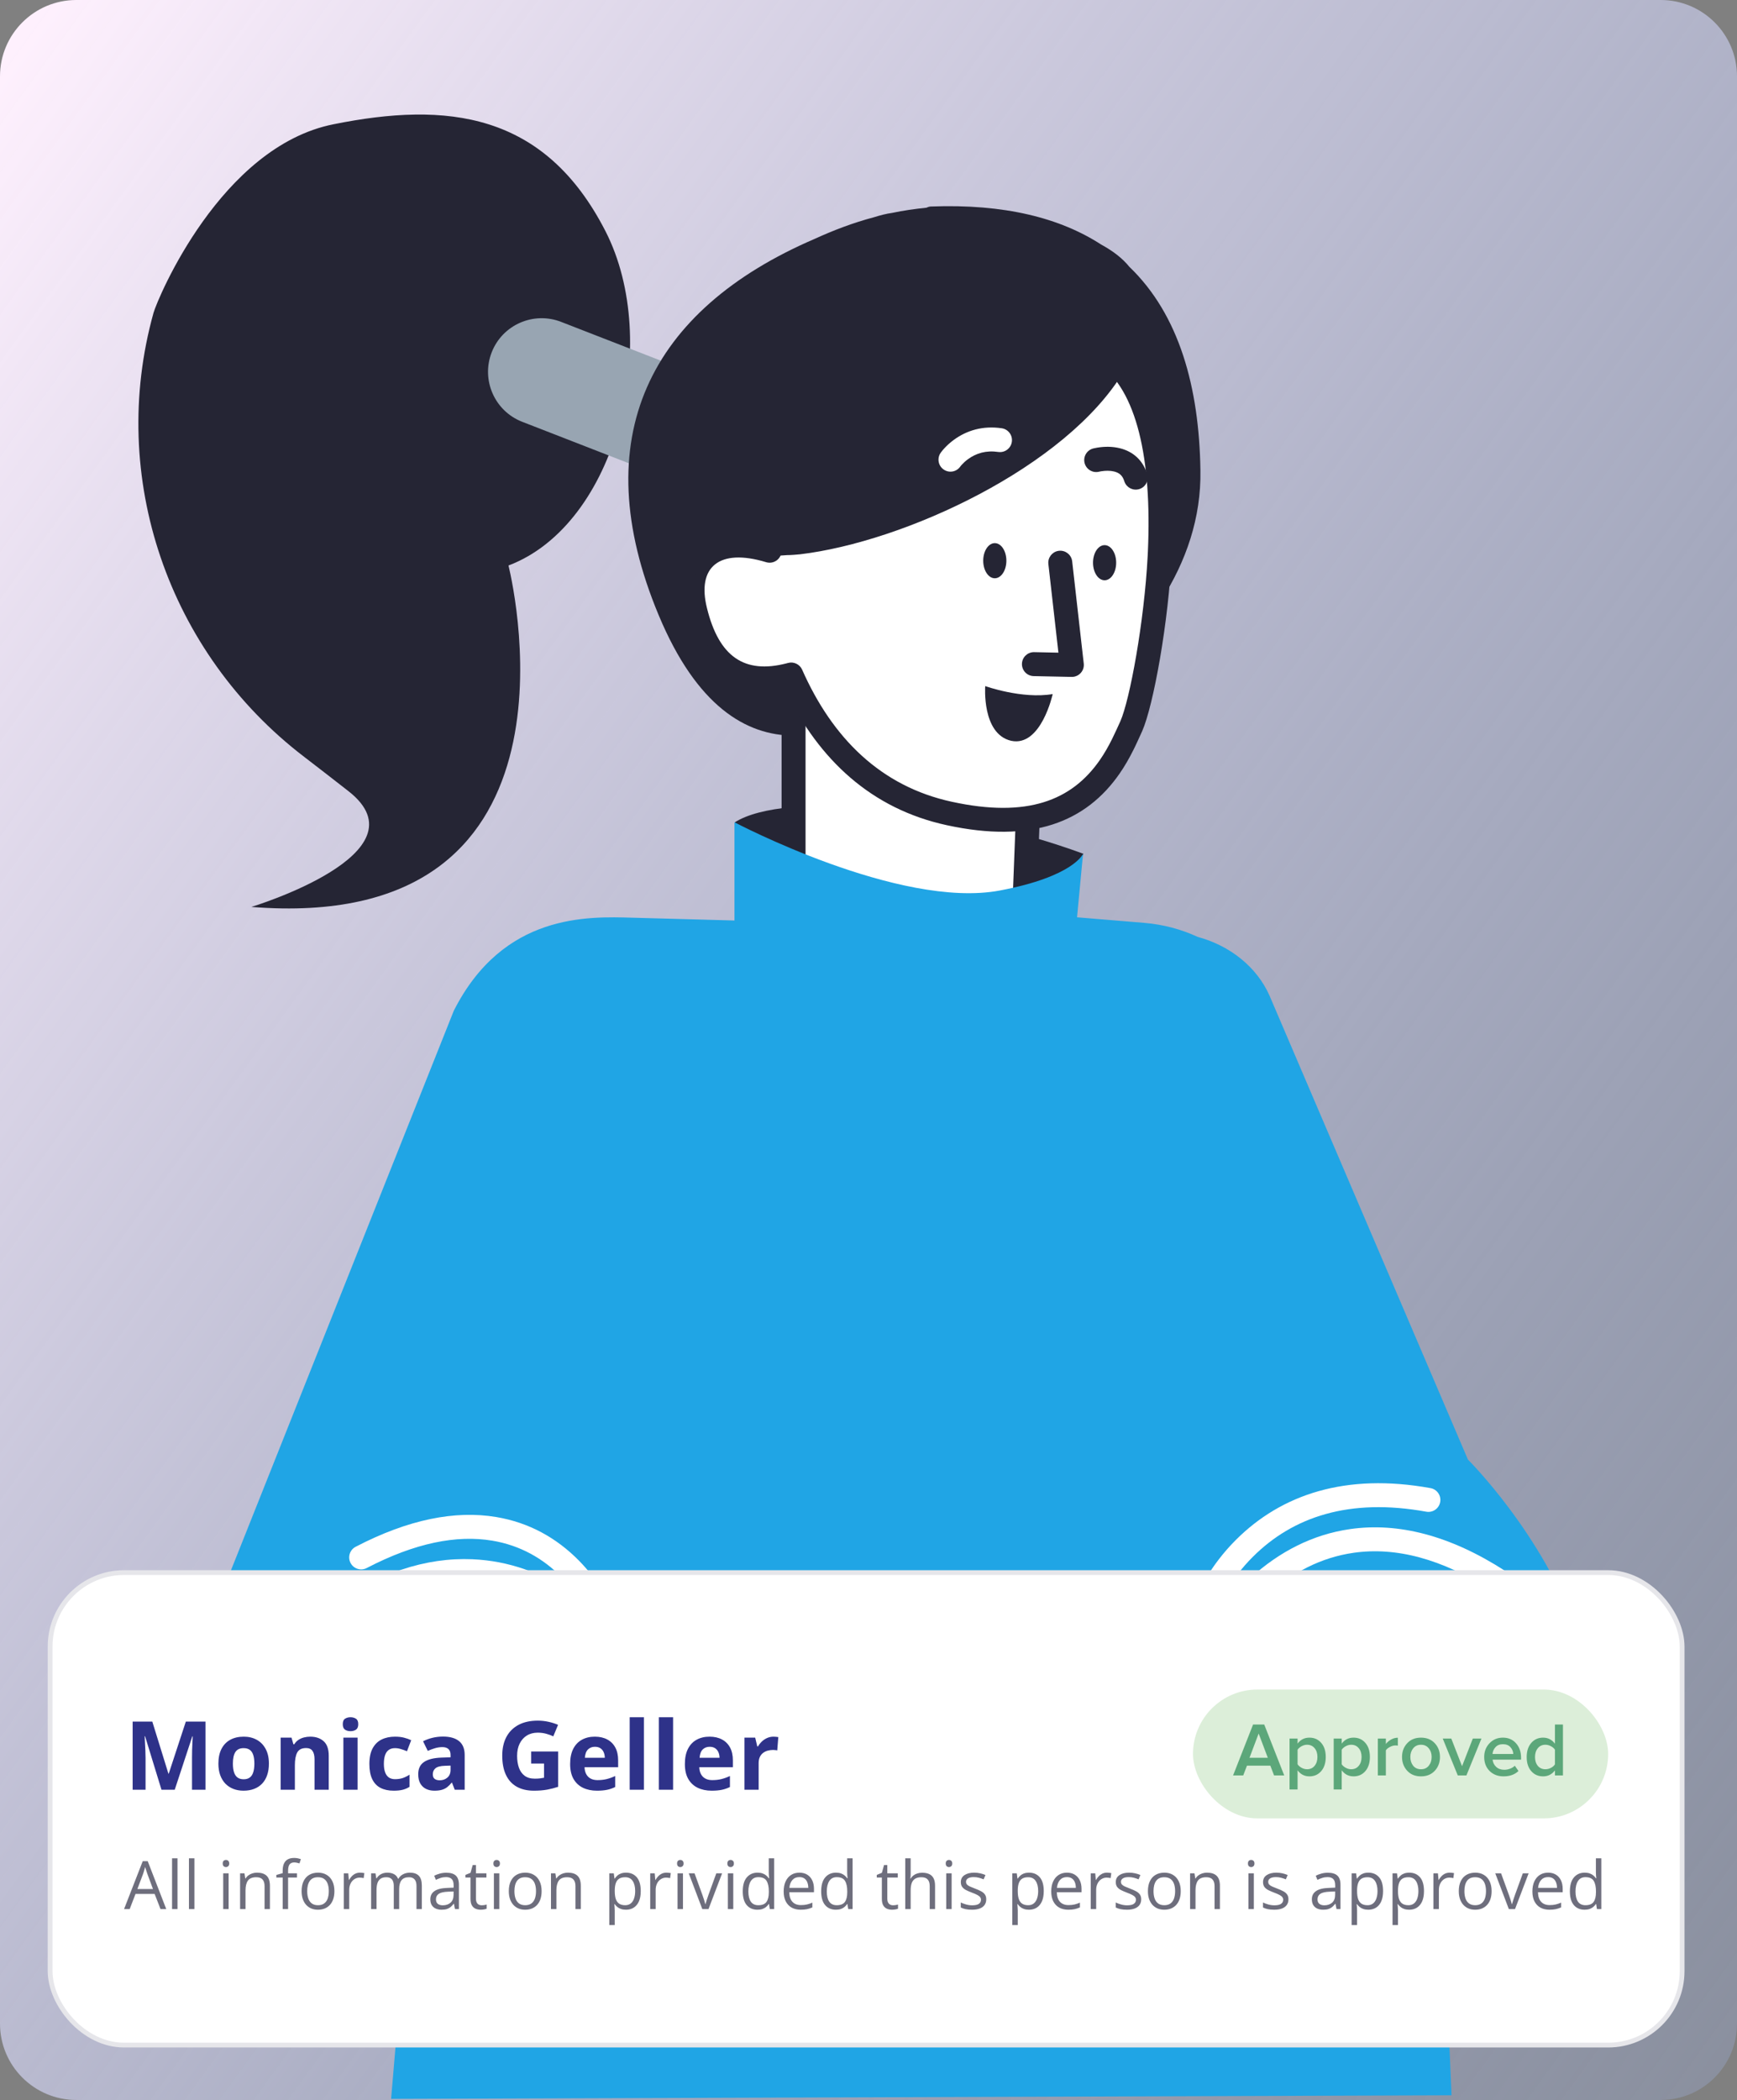 <svg width="364" height="440" viewBox="0 0 364 440" fill="none" xmlns="http://www.w3.org/2000/svg">
<rect x="0" y="0" width="364" height="440" fill="#808080" stroke="none"/>
<path d="M0 16C0 7.163 7.163 0 16 0H348C356.837 0 364 7.163 364 16V424C364 432.837 356.837 440 348 440H16C7.163 440 0 432.837 0 424V16Z" fill="url(#paint0_linear_4463_28780)"/>
<path fill-rule="evenodd" clip-rule="evenodd" d="M215.913 200.146L160.023 191.277L153.999 172.285C164.457 165.675 199.598 168.771 227.041 178.894L215.913 200.146Z" fill="#252534"/>
<path fill-rule="evenodd" clip-rule="evenodd" d="M166.298 190.524V134.383L215.662 164.085L214.491 194.289L166.298 190.524Z" fill="white"/>
<path fill-rule="evenodd" clip-rule="evenodd" d="M163.788 134.383V190.524C163.788 191.835 164.796 192.925 166.102 193.027L214.295 196.792C215.716 196.903 216.944 195.811 216.999 194.387L218.17 164.183C218.206 163.268 217.74 162.406 216.956 161.934L167.592 132.232C165.919 131.226 163.788 132.431 163.788 134.383ZM168.808 138.822L213.096 165.471L212.084 191.584L168.808 188.203V138.822Z" fill="#252534"/>
<path fill-rule="evenodd" clip-rule="evenodd" d="M231.643 74.142C211.562 60.253 193.49 55.149 165.126 91.461L161.278 115.39C149.397 111.793 143.122 117.649 145.715 128.024C148.476 139.236 155.003 144.256 165.796 141.327C165.796 141.327 165.21 139.905 165.796 141.327C170.983 153.041 180.772 166.512 198.928 170.444C227.376 176.635 233.902 158.981 237.081 152.121C240.177 145.093 251.723 88.031 231.643 74.142Z" fill="white"/>
<path fill-rule="evenodd" clip-rule="evenodd" d="M201.132 61.492C189.176 63.218 177.014 72.165 163.148 89.916L163.042 90.063C162.84 90.363 162.706 90.704 162.648 91.063L159.234 112.291L158.88 112.224C147.294 110.097 140.388 117.065 143.28 128.633L143.375 129.011C146.401 140.799 153.659 146.292 164.368 144.234L164.59 144.693C171.625 159.192 182.615 169.479 198.397 172.897C216.171 176.766 227.568 172.282 234.637 162.057C235.704 160.513 236.632 158.899 237.528 157.101L237.861 156.422C238.026 156.078 238.193 155.724 238.37 155.341L239.358 153.176C241.686 147.892 244.901 130.39 245.56 115.817C246.519 94.625 242.926 78.894 233.07 72.078C220.715 63.532 211.357 60.015 201.132 61.492ZM230.215 76.206C238.162 81.703 241.431 96.015 240.545 115.591L240.501 116.508C239.777 130.327 236.758 146.627 234.784 151.109L233.986 152.86C233.638 153.62 233.343 154.243 233.034 154.863C232.238 156.462 231.426 157.873 230.508 159.202C224.596 167.753 215.253 171.428 199.462 167.991C184.614 164.775 174.466 154.707 168.091 140.311C167.591 139.183 166.346 138.585 165.153 138.901L164.83 138.987C155.951 141.283 150.647 137.551 148.153 127.424C145.994 118.791 150.697 114.809 160.55 117.793L160.696 117.832C162.104 118.17 163.522 117.24 163.756 115.789L167.501 92.5L168.306 91.485C180.932 75.682 191.731 67.922 201.849 66.46C210.534 65.206 218.805 68.314 230.215 76.206Z" fill="#252534"/>
<path fill-rule="evenodd" clip-rule="evenodd" d="M221.905 115.406C223.234 115.256 224.437 116.171 224.661 117.472L224.682 117.618L227.108 139.037C227.274 140.498 226.156 141.776 224.707 141.828L224.562 141.829L216.613 141.662C215.227 141.632 214.127 140.485 214.156 139.099C214.184 137.763 215.252 136.692 216.571 136.644L216.719 136.643L221.797 136.749L219.694 118.183C219.543 116.855 220.459 115.651 221.759 115.427L221.905 115.406Z" fill="#252534"/>
<path fill-rule="evenodd" clip-rule="evenodd" d="M231.475 121.582C232.815 121.582 233.902 119.934 233.902 117.9C233.902 115.867 232.815 114.219 231.475 114.219C230.135 114.219 229.049 115.867 229.049 117.9C229.049 119.934 230.135 121.582 231.475 121.582Z" fill="#252534"/>
<path fill-rule="evenodd" clip-rule="evenodd" d="M208.467 121.163C209.807 121.163 210.893 119.515 210.893 117.482C210.893 115.449 209.807 113.801 208.467 113.801C207.126 113.801 206.04 115.449 206.04 117.482C206.04 119.515 207.126 121.163 208.467 121.163Z" fill="#252534"/>
<path fill-rule="evenodd" clip-rule="evenodd" d="M229.997 93.784C231.496 93.544 233.083 93.53 234.645 93.911C237.382 94.578 239.486 96.369 240.4 99.341C240.808 100.666 240.065 102.07 238.74 102.478C237.462 102.871 236.11 102.194 235.65 100.957L235.602 100.817C235.239 99.636 234.559 99.057 233.456 98.788C232.639 98.589 231.687 98.597 230.792 98.741L230.591 98.775C230.503 98.792 230.438 98.806 230.396 98.815L230.363 98.823C229.023 99.18 227.649 98.382 227.292 97.043C226.936 95.703 227.734 94.328 229.073 93.972L229.275 93.922C229.465 93.879 229.708 93.83 229.997 93.784Z" fill="#252534"/>
<path fill-rule="evenodd" clip-rule="evenodd" d="M206.459 143.754C206.459 143.754 214.156 146.515 220.598 145.427C220.598 145.427 218.172 156.555 211.897 155.216C205.705 153.794 206.459 143.754 206.459 143.754Z" fill="#252534"/>
<path fill-rule="evenodd" clip-rule="evenodd" d="M126.89 48.456C114.089 23.439 93.59 21.264 69.912 26.033C46.234 30.718 33.014 62.596 32.178 65.524C22.556 99.995 35.273 136.809 63.721 158.563C66.9 160.989 69.996 163.416 73.008 165.759C89.741 178.811 52.676 190.022 52.676 190.022C123.543 195.712 108.065 124.761 106.559 118.486C129.316 109.868 138.771 71.716 126.89 48.456Z" fill="#252534"/>
<path fill-rule="evenodd" clip-rule="evenodd" d="M165.043 97.987C162.784 103.76 156.257 106.605 150.484 104.346L109.403 88.365C103.63 86.106 100.785 79.58 103.044 73.807C105.303 68.034 111.83 65.189 117.603 67.448L158.684 83.429C164.457 85.688 167.302 92.214 165.043 97.987Z" fill="#98A5B2"/>
<path fill-rule="evenodd" clip-rule="evenodd" d="M251.556 98.573C251.305 81.17 247.121 65.942 236.663 55.902C235.24 54.145 233.316 52.639 230.722 51.217C222.188 45.695 210.558 42.683 195.08 43.268C194.829 43.268 194.494 43.352 194.159 43.519C191.733 43.77 189.306 44.105 186.964 44.607C185.709 44.774 184.454 45.109 183.115 45.527C178.681 46.699 174.581 48.288 170.732 50.045C136.094 64.938 122.539 91.796 138.018 128.861C145.966 147.937 156.341 154.129 166.381 154.129V142.582C165.545 140.742 164.122 141.495 164.122 141.495C153.329 144.423 148.56 139.236 145.715 128.024C144.377 122.586 145.464 118.486 148.393 116.227C148.476 116.143 148.56 116.143 148.644 116.06C148.727 115.976 148.895 115.892 148.978 115.809C149.062 115.725 149.146 115.725 149.229 115.641C149.397 115.558 149.48 115.474 149.648 115.39C149.731 115.39 149.815 115.307 149.899 115.307C150.066 115.223 150.233 115.139 150.317 115.139C150.401 115.139 150.484 115.056 150.568 115.056C150.735 114.972 150.903 114.972 151.07 114.888C151.154 114.888 151.154 114.888 151.237 114.805C152.158 114.554 153.162 114.386 154.25 114.386H154.333C154.584 114.386 154.835 114.386 155.086 114.386C155.17 114.386 155.17 114.386 155.254 114.386C155.505 114.386 155.756 114.386 156.007 114.386C156.09 114.386 156.09 114.386 156.174 114.386C156.425 114.386 156.76 114.47 157.011 114.47H157.094C158.349 114.637 159.772 114.972 161.194 115.39C162.114 115.641 161.445 116.06 162.449 116.478L164.959 116.311C165.796 116.311 166.716 116.227 167.636 116.143C189.474 113.55 223.443 97.904 235.491 77.823C244.026 88.198 244.946 108.53 243.356 125.765C248.544 117.649 251.723 108.53 251.556 98.573Z" fill="#252534"/>
<path fill-rule="evenodd" clip-rule="evenodd" d="M199.863 92.175C202.606 90.161 205.993 89.156 209.918 89.731C211.289 89.931 212.239 91.206 212.038 92.578C211.837 93.949 210.562 94.899 209.191 94.698C206.659 94.327 204.57 94.947 202.834 96.222C202.343 96.582 201.923 96.967 201.577 97.345L201.433 97.507C201.35 97.603 201.294 97.674 201.264 97.714L201.247 97.737C200.461 98.879 198.898 99.168 197.756 98.381C196.614 97.595 196.326 96.032 197.112 94.891L197.246 94.706C197.398 94.503 197.605 94.25 197.87 93.96C198.429 93.348 199.092 92.741 199.863 92.175Z" fill="white"/>
<path fill-rule="evenodd" clip-rule="evenodd" d="M307.614 305.819L266.031 208.597C263.353 202.573 257.747 198.138 250.97 196.297C247.54 194.708 243.775 193.704 239.842 193.369L225.702 192.198L226.958 178.894C226.958 178.894 225.033 183.664 209.471 186.592C188.47 190.524 153.915 172.285 153.915 172.285C153.915 172.285 153.915 190.357 153.915 192.867L132.496 192.281C123.293 192.03 105.471 191.277 95.096 211.776L44.812 338.031C35.859 354.347 40.545 378.443 55.354 390.91L84.722 407.141L81.96 439.772L304.183 439.019L302.928 410.07C370.532 368.152 307.614 305.819 307.614 305.819Z" fill="#20A5E5"/>
<path fill-rule="evenodd" clip-rule="evenodd" d="M68.534 337.079C79.066 329.534 89.275 326.284 98.996 326.701C106.662 327.03 113.56 329.596 119.59 333.655C121.851 335.177 123.832 336.807 125.525 338.443L125.921 338.831C126.743 339.646 127.328 340.297 127.67 340.719C128.542 341.796 128.376 343.377 127.299 344.249C126.263 345.088 124.762 344.967 123.872 343.998L123.53 343.602C123.483 343.548 123.428 343.487 123.368 343.42C122.998 343.012 122.554 342.552 122.037 342.053C120.547 340.613 118.791 339.168 116.787 337.819C111.477 334.245 105.447 332.002 98.781 331.716C90.216 331.349 81.102 334.25 71.458 341.16C70.331 341.967 68.763 341.708 67.956 340.581C67.148 339.454 67.407 337.886 68.534 337.079Z" fill="white"/>
<path fill-rule="evenodd" clip-rule="evenodd" d="M74.526 324.091C85.603 318.326 95.412 316.425 103.981 317.855C110.922 319.014 116.673 322.277 121.297 326.966C123.283 328.98 124.934 331.132 126.277 333.299C126.759 334.078 127.172 334.812 127.52 335.488L127.694 335.833C127.825 336.097 127.923 336.309 128.013 336.51C128.576 337.777 128.005 339.26 126.738 339.823C125.472 340.386 123.988 339.816 123.425 338.549C123.146 337.92 122.716 337.084 122.009 335.943C120.855 334.08 119.429 332.222 117.722 330.49C113.801 326.514 108.981 323.78 103.155 322.807C95.725 321.566 87.002 323.257 76.844 328.544C75.615 329.184 74.099 328.706 73.459 327.477C72.819 326.247 73.297 324.732 74.526 324.091Z" fill="white"/>
<path fill-rule="evenodd" clip-rule="evenodd" d="M282.983 320.376C292.963 318.961 303.809 321.659 315.417 329.145C316.582 329.896 316.917 331.45 316.166 332.615C315.414 333.78 313.861 334.115 312.696 333.364C302.064 326.508 292.42 324.108 283.687 325.346C276.797 326.323 270.723 329.522 265.483 334.272C263.227 336.318 261.281 338.513 259.656 340.704C259.171 341.358 258.747 341.969 258.383 342.526L258.048 343.051C257.905 343.28 257.809 343.441 257.761 343.526C257.083 344.735 255.554 345.166 254.344 344.488C253.135 343.81 252.705 342.28 253.383 341.071L253.537 340.803C253.959 340.085 254.655 339.02 255.623 337.714C257.435 335.271 259.596 332.833 262.112 330.553C268.047 325.173 275.008 321.506 282.983 320.376Z" fill="white"/>
<path fill-rule="evenodd" clip-rule="evenodd" d="M259.005 322.633C268.551 313.107 282.026 308.584 299.778 311.8C301.142 312.047 302.047 313.353 301.8 314.717C301.553 316.081 300.247 316.987 298.883 316.739C282.79 313.824 270.96 317.795 262.551 326.186C260.273 328.459 258.431 330.896 256.992 333.327C256.564 334.051 256.2 334.726 255.898 335.341L255.752 335.643C255.634 335.892 255.545 336.09 255.484 336.232L255.403 336.427C254.903 337.72 253.45 338.362 252.157 337.862C250.864 337.362 250.221 335.909 250.721 334.616L250.846 334.306C251.192 333.478 251.79 332.26 252.672 330.771C254.316 327.993 256.411 325.221 259.005 322.633Z" fill="white"/>
<path fill-rule="evenodd" clip-rule="evenodd" d="M149.313 398.858C160.608 406.89 162.114 400.783 158.768 396.934C154.668 392.081 134.922 376.602 134.922 376.602C134.922 376.602 150.736 381.288 154.584 372.419C158.433 363.55 154.25 361.793 148.309 364.805C142.369 367.817 123.878 356.94 123.878 356.94L117.854 351.335C117.854 351.335 97.523 344.809 92.335 367.315C88.319 380.2 96.77 389.069 96.77 389.069C99.196 391.83 107.563 402.707 134.086 415.927C134.086 415.927 146.552 420.528 137.181 411.576C134.755 409.233 132.245 407.141 129.819 405.384" fill="white"/>
<path fill-rule="evenodd" clip-rule="evenodd" d="M103.647 349.236C107.9 347.703 112.348 347.638 116.49 348.43L116.954 348.522C117.693 348.677 118.259 348.828 118.621 348.945C118.914 349.039 119.186 349.185 119.425 349.377L119.564 349.497L125.382 354.911L125.744 355.118L126.367 355.467C126.695 355.649 127.046 355.842 127.419 356.044C129.195 357.005 131.087 357.966 133.008 358.861C134.703 359.651 136.341 360.351 137.89 360.937L138.548 361.181C142.775 362.713 145.944 363.191 147.174 362.567C151.035 360.609 154.519 360.25 156.793 362.287C159.249 364.488 159.09 368.341 156.887 373.418C154.964 377.849 150.786 379.948 145.332 380.298C144.951 380.322 144.568 380.338 144.182 380.345L143.639 380.35L144.646 381.166C145.713 382.033 146.766 382.896 147.796 383.746L149.405 385.08L151.054 386.462C155.719 390.393 159.002 393.366 160.549 395.155L160.662 395.287C163.213 398.221 163.845 402.302 161.015 404.376C158.224 406.421 153.756 405.098 147.859 400.904C146.729 400.1 146.464 398.533 147.268 397.404C148.071 396.274 149.638 396.009 150.768 396.813C153.234 398.566 155.249 399.639 156.739 400.081C157.108 400.19 157.421 400.253 157.673 400.278L157.794 400.287L157.782 400.227C157.68 399.783 157.41 399.247 156.994 398.726L156.85 398.554C155.482 396.934 151.87 393.686 146.761 389.412L145.612 388.455C142.936 386.233 140.066 383.904 137.197 381.61L135.549 380.297L133.374 378.578C131.233 376.9 132.919 373.53 135.497 374.158L136.014 374.299C136.086 374.318 136.167 374.339 136.256 374.361C136.79 374.495 137.395 374.629 138.054 374.755C140.425 375.209 142.825 375.428 145.011 375.288C148.779 375.047 151.246 373.807 152.282 371.42C153.101 369.531 153.511 368.024 153.555 366.961C153.571 366.578 153.537 366.297 153.476 366.115L153.443 366.026L153.408 366.013C153.392 366.008 153.369 366.001 153.337 365.993C153.165 365.952 152.915 365.941 152.594 365.974C151.831 366.053 150.844 366.365 149.726 366.904L149.444 367.044C146.42 368.577 141.975 367.852 136.112 365.632C134.439 364.998 132.689 364.251 130.889 363.412C128.869 362.471 126.89 361.465 125.03 360.459L124.278 360.049C124.038 359.916 123.808 359.788 123.588 359.665L122.913 359.282C122.779 359.205 122.676 359.145 122.606 359.104C122.501 359.042 122.401 358.973 122.306 358.897L122.168 358.778L116.592 353.59L116.521 353.572C116.303 353.518 116.066 353.465 115.81 353.412L115.548 353.36C112.214 352.723 108.632 352.776 105.349 353.959C100.268 355.79 96.571 360.112 94.781 367.879C94.767 367.941 94.75 368.002 94.732 368.062C92.913 373.898 93.736 379.215 96.224 383.861C96.763 384.868 97.339 385.755 97.909 386.509L98.115 386.775C98.306 387.019 98.454 387.192 98.546 387.293L98.655 387.412L99.873 388.823C100.47 389.507 101.055 390.152 101.71 390.839C103.478 392.692 105.522 394.602 107.99 396.641C114.559 402.066 123.208 407.645 134.452 413.303L135.074 413.614L135.415 413.731L135.801 413.858L135.986 413.915L135.665 413.6L135.438 413.382C133.152 411.175 130.738 409.149 128.346 407.417C127.224 406.604 126.973 405.035 127.786 403.912C128.599 402.789 130.168 402.538 131.291 403.351C133.875 405.223 136.47 407.4 138.915 409.761L139.375 410.205C142.656 413.413 143.911 415.524 142.855 417.691C142.188 419.058 140.958 419.555 139.505 419.614C138.723 419.645 137.85 419.541 136.865 419.335C136.343 419.226 135.8 419.09 135.245 418.933L134.751 418.788C134.115 418.597 133.582 418.416 133.217 418.281C133.131 418.25 133.047 418.214 132.966 418.173C121.021 412.219 111.81 406.307 104.793 400.511C102.17 398.344 99.98 396.298 98.078 394.304C97.51 393.709 96.991 393.142 96.476 392.562L94.902 390.747L94.869 390.712C94.664 390.489 94.385 390.16 94.052 389.729L93.906 389.538C93.183 388.583 92.466 387.478 91.799 386.232C88.777 380.59 87.725 374.065 89.81 366.993L89.913 366.653L89.996 366.3C92.177 357.321 96.878 351.802 103.323 349.356L103.647 349.236Z" fill="#252534"/>
<path fill-rule="evenodd" clip-rule="evenodd" d="M131.659 386.81C135.592 389.738 152.158 399.026 156.091 404.966C160.023 410.906 155.086 412.831 140.947 402.623" fill="white"/>
<path fill-rule="evenodd" clip-rule="evenodd" d="M129.646 385.311C130.442 384.242 131.927 383.988 133.028 384.706L133.376 384.951C135.044 386.101 143.035 391.176 145.271 392.673L146.415 393.445C147.72 394.334 148.924 395.182 150.039 396.003C153.99 398.911 156.729 401.383 158.184 403.58C159.468 405.52 160.1 407.3 159.853 408.92C159.506 411.192 157.622 412.409 155.243 412.36C151.809 412.288 146.407 409.661 139.477 404.658C138.353 403.847 138.1 402.278 138.911 401.154C139.723 400.03 141.292 399.777 142.416 400.588L143.154 401.116C148.146 404.647 152.084 406.686 154.378 407.207L154.526 407.238L154.456 407.108C154.357 406.928 154.241 406.729 154.104 406.515L153.998 406.351C152.961 404.786 150.566 402.624 147.064 400.046C145.847 399.151 144.511 398.214 143.038 397.22L142.066 396.571C139.322 394.763 131.256 389.639 130.16 388.823C129.048 387.995 128.818 386.423 129.646 385.311Z" fill="#252534"/>
<path fill-rule="evenodd" clip-rule="evenodd" d="M125.552 393.169C125.97 393.922 153.078 408.564 151.321 412.412C149.899 415.592 146.05 415.759 130.99 406.221L118.942 397.854" fill="white"/>
<path fill-rule="evenodd" clip-rule="evenodd" d="M124.333 390.975C125.275 390.451 126.409 390.599 127.183 391.26L127.284 391.351L127.577 391.546L128.42 392.072C128.862 392.343 129.409 392.672 130.366 393.245L133.64 395.207C136.015 396.637 137.674 397.656 139.55 398.844L139.82 399.015C140.748 399.604 141.634 400.176 142.479 400.732L143.104 401.147C146.159 403.181 148.592 404.968 150.348 406.513L150.594 406.732C153.37 409.231 154.647 411.172 153.613 413.437C152.282 416.412 149.548 417.489 145.663 416.521C142.315 415.687 137.513 413.272 130.531 408.898L129.647 408.342L129.558 408.283L117.51 399.916C116.371 399.125 116.089 397.561 116.88 396.422C117.642 395.326 119.12 395.024 120.245 395.709L120.374 395.792L132.382 404.131L132.752 404.365C139.417 408.564 143.924 410.866 146.705 411.606L146.877 411.65C147.803 411.881 148.283 411.956 148.574 411.874L148.606 411.862L148.583 411.831C148.311 411.498 147.922 411.095 147.427 410.638L147.236 410.464C145.75 409.126 143.538 407.483 140.711 405.585L140.321 405.325C139.524 404.793 138.684 404.246 137.801 403.681L137.13 403.254C135.178 402.015 133.5 400.983 131.038 399.501L125.701 396.294L125.115 395.93C124.864 395.772 124.658 395.638 124.491 395.524C124.34 395.421 124.213 395.33 124.099 395.239C123.781 394.986 123.585 394.798 123.357 394.388C122.684 393.176 123.121 391.648 124.333 390.975Z" fill="#252534"/>
<path fill-rule="evenodd" clip-rule="evenodd" d="M248.293 373.758C235.073 378.025 235.491 371.833 239.842 369.072C245.281 365.642 268.708 356.773 268.708 356.773C268.708 356.773 252.225 356.522 251.221 346.9C250.217 337.278 254.735 336.86 259.504 341.545C264.273 346.231 285.19 341.294 285.19 341.294L292.637 337.78C292.637 337.78 313.972 337.613 312.299 360.622C312.299 374.176 301.589 380.033 301.589 380.033C298.494 381.957 287.198 389.822 257.915 394.591C257.915 394.591 244.611 395.26 256.241 389.487C259.253 387.981 262.265 386.81 265.11 385.806" fill="white"/>
<path fill-rule="evenodd" clip-rule="evenodd" d="M292.436 335.278L292.617 335.27L292.871 335.273C293.098 335.278 293.388 335.291 293.735 335.315C294.496 335.368 295.331 335.465 296.224 335.615C298.75 336.041 301.276 336.813 303.656 338.029C311.209 341.886 315.522 349.207 314.831 360.373L314.807 360.726L314.805 361.078C314.706 367.284 312.589 372.502 309.115 376.726L308.859 377.033C307.562 378.563 306.174 379.849 304.779 380.906C304.136 381.393 303.588 381.762 303.168 382.018L302.869 382.192L301.992 382.747C301.522 383.043 301.101 383.302 300.646 383.575C299.417 384.313 298.124 385.032 296.669 385.772C292.813 387.733 288.274 389.603 282.841 391.352C275.837 393.607 267.709 395.539 258.318 397.069L258.18 397.087L258.041 397.098C257.965 397.102 257.837 397.107 257.666 397.112C256.658 397.141 255.551 397.127 254.48 397.036C253.463 396.949 252.577 396.8 251.821 396.554C250.437 396.105 249.4 395.35 249.052 393.917C248.42 391.305 250.477 389.546 255.119 387.242C257.914 385.845 260.809 384.662 264.275 383.439C265.582 382.978 267.016 383.663 267.477 384.971C267.938 386.278 267.253 387.712 265.945 388.173C262.66 389.332 259.949 390.44 257.357 391.736L256.797 392.019L256.633 392.104L257.01 392.104L257.657 392.089L258.453 391.958C266.889 390.547 274.233 388.804 280.599 386.798L281.302 386.574C286.483 384.906 290.775 383.138 294.393 381.298C295.741 380.613 296.932 379.95 298.064 379.271C298.379 379.081 298.678 378.898 298.994 378.701L300.264 377.901L300.551 377.732L300.701 377.638C301.011 377.44 301.363 377.196 301.747 376.905C302.862 376.06 303.983 375.021 305.029 373.787C307.928 370.368 309.689 366.163 309.785 361.061L309.789 360.622L309.795 360.44C310.477 351.069 307.248 345.5 301.373 342.499C299.487 341.536 297.443 340.911 295.39 340.565C294.785 340.463 294.215 340.392 293.692 340.347L293.237 340.313L293.161 340.308L286.262 343.564C286.156 343.614 286.047 343.657 285.936 343.691L285.767 343.737L285.309 343.842C285.022 343.906 284.701 343.976 284.349 344.05L284.079 344.106C282.772 344.379 281.343 344.651 279.838 344.905C277.164 345.356 274.54 345.701 272.066 345.897C265.195 346.441 260.321 345.866 257.745 343.336C256.754 342.362 255.821 341.687 255.055 341.354C254.758 341.225 254.516 341.16 254.34 341.147L254.23 341.146C254.232 341.145 254.219 341.156 254.173 341.218C254.061 341.373 253.944 341.631 253.844 342.001C253.566 343.029 253.504 344.59 253.718 346.64C254.018 349.519 256.462 351.591 260.696 352.928C262.446 353.481 264.349 353.853 266.256 354.073C266.792 354.135 267.296 354.181 267.76 354.213L268.1 354.235C268.377 354.251 268.578 354.259 268.695 354.262L268.746 354.263C271.463 354.305 272.16 358 269.737 359.063L265.962 360.517L264.934 360.916C261.872 362.11 258.809 363.326 255.906 364.512L253.947 365.317L251.745 366.237C246.54 368.432 242.808 370.169 241.187 371.192C240.552 371.595 240.055 372.096 239.792 372.546L239.765 372.594C239.989 372.648 240.268 372.684 240.607 372.699L240.817 372.704C242.377 372.725 244.63 372.302 247.522 371.369C248.841 370.943 250.256 371.667 250.681 372.987C251.107 374.306 250.383 375.721 249.064 376.146C242.156 378.376 237.506 378.314 235.459 375.542C233.382 372.729 235.195 369.048 238.503 366.949L238.824 366.752C240.958 365.473 244.997 363.618 250.597 361.274L252.76 360.376C254.408 359.697 256.114 359.007 257.849 358.314L259.28 357.744L259.185 357.716C253.361 355.876 249.424 352.595 248.758 347.449L248.725 347.161C248.15 341.651 249.158 337.926 252.166 336.569C254.951 335.313 258.167 336.713 261.263 339.755C262.391 340.863 266.269 341.32 271.669 340.892C273.982 340.709 276.464 340.383 279.003 339.955C280.442 339.712 281.808 339.452 283.055 339.192L283.787 339.036L284.364 338.908L291.566 335.51C291.84 335.381 292.135 335.303 292.436 335.278Z" fill="#252534"/>
<path fill-rule="evenodd" clip-rule="evenodd" d="M268.791 367.483C264.106 369.072 245.615 373.005 240.01 377.523C234.487 381.957 238.587 385.388 255.154 379.866" fill="white"/>
<path fill-rule="evenodd" clip-rule="evenodd" d="M267.985 365.106C269.298 364.66 270.723 365.363 271.168 366.676C271.598 367.942 270.959 369.313 269.736 369.808L269.598 369.86C268.372 370.275 258.021 373.042 254.854 373.991L253.529 374.395C247.62 376.226 243.494 377.939 241.581 379.48C241.31 379.698 241.08 379.902 240.89 380.085L240.799 380.174L240.827 380.178C243.184 380.436 247.779 379.646 253.955 377.618L254.36 377.484C255.675 377.046 257.096 377.757 257.535 379.072C257.973 380.387 257.262 381.808 255.947 382.247L255.038 382.545C247.391 385.014 241.759 385.787 238.577 384.832C236.302 384.15 234.885 382.415 235.236 380.151C235.488 378.526 236.631 377.017 238.434 375.568C241.108 373.413 245.926 371.45 252.911 369.334L253.97 369.018C257.469 367.998 265.705 365.787 267.652 365.209L267.985 365.106Z" fill="#252534"/>
<path fill-rule="evenodd" clip-rule="evenodd" d="M272.724 375.431C272.055 376.017 241.85 381.874 242.352 386.057C242.771 389.487 246.452 390.826 263.604 386.224L277.577 381.79" fill="white"/>
<path fill-rule="evenodd" clip-rule="evenodd" d="M271.724 373.128C272.699 372.705 273.876 372.936 274.613 373.778C275.526 374.821 275.42 376.407 274.377 377.32L274.199 377.472C273.889 377.729 273.679 377.83 272.916 378.036L271.454 378.41L265.309 379.889C263.184 380.404 261.485 380.83 259.792 381.274L258.194 381.699C253.605 382.936 249.973 384.089 247.477 385.149C246.565 385.536 245.835 385.9 245.314 386.221L245.129 386.339L245.144 386.349C245.386 386.502 245.829 386.579 246.668 386.635L246.854 386.647C249.714 386.82 254.75 385.98 262.477 383.927L262.899 383.814L276.817 379.397C278.091 378.993 279.449 379.659 279.92 380.891L279.969 381.031C280.373 382.305 279.708 383.662 278.475 384.134L278.336 384.182L264.363 388.617L264.254 388.649L262.758 389.044C255.102 391.035 249.939 391.863 246.552 391.658C242.556 391.417 240.253 389.58 239.86 386.356C239.55 383.771 241.472 382.275 245.248 380.642L245.514 380.528C248.167 379.401 251.8 378.238 256.338 377.001L258.192 376.504C260.456 375.906 262.674 375.357 265.809 374.604L270.561 373.458L271.25 373.279L271.634 373.17L271.724 373.128Z" fill="#252534"/>
<rect x="10.5" y="329.5" width="342" height="99" rx="15.5" fill="white"/>
<path d="M33.842 375L30.404 363.799H30.316C30.329 364.066 30.349 364.469 30.375 365.01C30.408 365.544 30.437 366.113 30.463 366.719C30.489 367.324 30.502 367.871 30.502 368.359V375H27.797V360.723H31.918L35.297 371.641H35.355L38.94 360.723H43.06V375H40.238V368.242C40.238 367.793 40.245 367.275 40.258 366.689C40.277 366.104 40.3 365.547 40.326 365.02C40.352 364.486 40.372 364.085 40.385 363.818H40.297L36.615 375H33.842ZM56.352 369.521C56.352 370.433 56.228 371.24 55.98 371.943C55.74 372.646 55.385 373.242 54.916 373.73C54.454 374.212 53.894 374.577 53.236 374.824C52.585 375.072 51.85 375.195 51.029 375.195C50.261 375.195 49.555 375.072 48.91 374.824C48.272 374.577 47.715 374.212 47.24 373.73C46.772 373.242 46.407 372.646 46.147 371.943C45.893 371.24 45.766 370.433 45.766 369.521C45.766 368.311 45.98 367.285 46.41 366.445C46.84 365.605 47.452 364.967 48.246 364.531C49.04 364.095 49.988 363.877 51.088 363.877C52.11 363.877 53.015 364.095 53.803 364.531C54.597 364.967 55.219 365.605 55.668 366.445C56.124 367.285 56.352 368.311 56.352 369.521ZM48.803 369.521C48.803 370.238 48.881 370.84 49.037 371.328C49.193 371.816 49.438 372.184 49.77 372.432C50.102 372.679 50.535 372.803 51.068 372.803C51.596 372.803 52.022 372.679 52.348 372.432C52.68 372.184 52.921 371.816 53.07 371.328C53.227 370.84 53.305 370.238 53.305 369.521C53.305 368.799 53.227 368.2 53.07 367.725C52.921 367.243 52.68 366.882 52.348 366.641C52.016 366.4 51.583 366.279 51.049 366.279C50.261 366.279 49.688 366.549 49.33 367.09C48.978 367.63 48.803 368.441 48.803 369.521ZM65.014 363.877C66.179 363.877 67.117 364.196 67.826 364.834C68.536 365.465 68.891 366.481 68.891 367.881V375H65.912V368.623C65.912 367.842 65.769 367.253 65.482 366.855C65.203 366.458 64.76 366.26 64.154 366.26C63.243 366.26 62.621 366.569 62.289 367.188C61.957 367.806 61.791 368.698 61.791 369.863V375H58.812V364.082H61.088L61.488 365.479H61.654C61.889 365.101 62.178 364.795 62.523 364.561C62.875 364.326 63.262 364.154 63.685 364.043C64.115 363.932 64.558 363.877 65.014 363.877ZM74.936 364.082V375H71.957V364.082H74.936ZM73.451 359.805C73.894 359.805 74.275 359.909 74.594 360.117C74.913 360.319 75.072 360.7 75.072 361.26C75.072 361.813 74.913 362.197 74.594 362.412C74.275 362.62 73.894 362.725 73.451 362.725C73.002 362.725 72.618 362.62 72.299 362.412C71.986 362.197 71.83 361.813 71.83 361.26C71.83 360.7 71.986 360.319 72.299 360.117C72.618 359.909 73.002 359.805 73.451 359.805ZM82.504 375.195C81.423 375.195 80.502 375 79.74 374.609C78.978 374.212 78.399 373.6 78.002 372.773C77.605 371.947 77.406 370.889 77.406 369.6C77.406 368.265 77.631 367.178 78.08 366.338C78.536 365.492 79.164 364.87 79.965 364.473C80.772 364.076 81.706 363.877 82.768 363.877C83.523 363.877 84.174 363.952 84.721 364.102C85.274 364.245 85.756 364.417 86.166 364.619L85.287 366.924C84.818 366.735 84.382 366.582 83.978 366.465C83.575 366.341 83.171 366.279 82.768 366.279C82.247 366.279 81.814 366.403 81.469 366.65C81.124 366.891 80.867 367.256 80.697 367.744C80.528 368.232 80.443 368.844 80.443 369.58C80.443 370.303 80.534 370.902 80.717 371.377C80.899 371.852 81.163 372.207 81.508 372.441C81.853 372.669 82.273 372.783 82.768 372.783C83.386 372.783 83.936 372.702 84.418 372.539C84.9 372.37 85.368 372.135 85.824 371.836V374.385C85.368 374.671 84.89 374.876 84.389 375C83.894 375.13 83.266 375.195 82.504 375.195ZM92.836 363.857C94.301 363.857 95.424 364.176 96.205 364.814C96.986 365.452 97.377 366.423 97.377 367.725V375H95.297L94.721 373.516H94.643C94.33 373.906 94.011 374.225 93.686 374.473C93.36 374.72 92.986 374.902 92.562 375.02C92.139 375.137 91.625 375.195 91.019 375.195C90.375 375.195 89.796 375.072 89.281 374.824C88.773 374.577 88.373 374.199 88.08 373.691C87.787 373.177 87.641 372.526 87.641 371.738C87.641 370.579 88.047 369.727 88.861 369.18C89.675 368.626 90.896 368.32 92.523 368.262L94.418 368.203V367.725C94.418 367.152 94.268 366.732 93.969 366.465C93.669 366.198 93.253 366.064 92.719 366.064C92.191 366.064 91.674 366.139 91.166 366.289C90.658 366.439 90.15 366.628 89.643 366.855L88.656 364.844C89.236 364.538 89.883 364.297 90.6 364.121C91.322 363.945 92.068 363.857 92.836 363.857ZM94.418 369.941L93.266 369.98C92.302 370.007 91.632 370.179 91.254 370.498C90.883 370.817 90.697 371.237 90.697 371.758C90.697 372.214 90.831 372.539 91.098 372.734C91.365 372.923 91.713 373.018 92.143 373.018C92.781 373.018 93.318 372.829 93.754 372.451C94.197 372.074 94.418 371.536 94.418 370.84V369.941ZM111.303 366.982H116.967V374.385C116.218 374.632 115.44 374.831 114.633 374.98C113.826 375.124 112.911 375.195 111.889 375.195C110.469 375.195 109.265 374.915 108.275 374.355C107.286 373.796 106.534 372.969 106.02 371.875C105.505 370.781 105.248 369.437 105.248 367.842C105.248 366.344 105.535 365.049 106.107 363.955C106.687 362.861 107.53 362.015 108.637 361.416C109.75 360.817 111.107 360.518 112.709 360.518C113.464 360.518 114.21 360.599 114.945 360.762C115.681 360.924 116.348 361.136 116.947 361.396L115.941 363.818C115.505 363.597 115.007 363.411 114.447 363.262C113.887 363.112 113.301 363.037 112.689 363.037C111.811 363.037 111.046 363.239 110.395 363.643C109.75 364.046 109.249 364.613 108.891 365.342C108.539 366.064 108.363 366.917 108.363 367.9C108.363 368.831 108.49 369.658 108.744 370.381C108.998 371.097 109.398 371.66 109.945 372.07C110.492 372.474 111.205 372.676 112.084 372.676C112.514 372.676 112.875 372.656 113.168 372.617C113.467 372.572 113.747 372.526 114.008 372.48V369.502H111.303V366.982ZM124.643 363.877C125.652 363.877 126.521 364.072 127.25 364.463C127.979 364.847 128.542 365.407 128.939 366.143C129.337 366.878 129.535 367.777 129.535 368.838V370.283H122.494C122.527 371.123 122.777 371.784 123.246 372.266C123.721 372.741 124.379 372.979 125.219 372.979C125.915 372.979 126.553 372.907 127.133 372.764C127.712 372.62 128.308 372.406 128.92 372.119V374.424C128.38 374.691 127.813 374.886 127.221 375.01C126.635 375.133 125.922 375.195 125.082 375.195C123.988 375.195 123.018 374.993 122.172 374.59C121.332 374.186 120.671 373.571 120.189 372.744C119.714 371.917 119.477 370.876 119.477 369.619C119.477 368.343 119.691 367.282 120.121 366.436C120.557 365.583 121.163 364.945 121.938 364.521C122.712 364.092 123.614 363.877 124.643 363.877ZM124.662 365.996C124.083 365.996 123.601 366.182 123.217 366.553C122.839 366.924 122.621 367.507 122.562 368.301H126.742C126.736 367.858 126.654 367.464 126.498 367.119C126.348 366.774 126.12 366.501 125.814 366.299C125.515 366.097 125.131 365.996 124.662 365.996ZM134.936 375H131.957V359.805H134.936V375ZM141.049 375H138.07V359.805H141.049V375ZM148.686 363.877C149.695 363.877 150.564 364.072 151.293 364.463C152.022 364.847 152.585 365.407 152.982 366.143C153.38 366.878 153.578 367.777 153.578 368.838V370.283H146.537C146.57 371.123 146.82 371.784 147.289 372.266C147.764 372.741 148.422 372.979 149.262 372.979C149.958 372.979 150.596 372.907 151.176 372.764C151.755 372.62 152.351 372.406 152.963 372.119V374.424C152.423 374.691 151.856 374.886 151.264 375.01C150.678 375.133 149.965 375.195 149.125 375.195C148.031 375.195 147.061 374.993 146.215 374.59C145.375 374.186 144.714 373.571 144.232 372.744C143.757 371.917 143.52 370.876 143.52 369.619C143.52 368.343 143.734 367.282 144.164 366.436C144.6 365.583 145.206 364.945 145.98 364.521C146.755 364.092 147.657 363.877 148.686 363.877ZM148.705 365.996C148.126 365.996 147.644 366.182 147.26 366.553C146.882 366.924 146.664 367.507 146.605 368.301H150.785C150.779 367.858 150.697 367.464 150.541 367.119C150.391 366.774 150.163 366.501 149.857 366.299C149.558 366.097 149.174 365.996 148.705 365.996ZM162.094 363.877C162.243 363.877 162.416 363.887 162.611 363.906C162.813 363.919 162.976 363.939 163.1 363.965L162.875 366.758C162.777 366.725 162.637 366.702 162.455 366.689C162.279 366.67 162.126 366.66 161.996 366.66C161.612 366.66 161.238 366.709 160.873 366.807C160.515 366.904 160.193 367.064 159.906 367.285C159.62 367.5 159.392 367.786 159.223 368.145C159.06 368.496 158.979 368.929 158.979 369.443V375H156V364.082H158.256L158.695 365.918H158.842C159.057 365.547 159.324 365.208 159.643 364.902C159.968 364.59 160.336 364.342 160.746 364.16C161.163 363.971 161.612 363.877 162.094 363.877Z" fill="#2E3289"/>
<path d="M33.636 400L32.405 396.828H28.399L27.176 400H26L29.91 389.965H30.956L34.839 400H33.636ZM32.057 395.796L30.888 392.645C30.86 392.562 30.815 392.428 30.751 392.241C30.692 392.054 30.63 391.861 30.566 391.66C30.503 391.46 30.45 391.298 30.409 391.175C30.364 391.362 30.314 391.549 30.259 391.735C30.209 391.918 30.159 392.089 30.108 392.248C30.058 392.403 30.015 392.535 29.979 392.645L28.789 395.796H32.057ZM37.197 400H36.056V389.363H37.197V400ZM40.738 400H39.597V389.363H40.738V400ZM47.909 392.508V400H46.774V392.508H47.909ZM47.355 389.705C47.542 389.705 47.702 389.767 47.834 389.89C47.971 390.008 48.039 390.195 48.039 390.45C48.039 390.701 47.971 390.888 47.834 391.011C47.702 391.134 47.542 391.195 47.355 391.195C47.16 391.195 46.995 391.134 46.863 391.011C46.736 390.888 46.672 390.701 46.672 390.45C46.672 390.195 46.736 390.008 46.863 389.89C46.995 389.767 47.16 389.705 47.355 389.705ZM53.863 392.371C54.752 392.371 55.424 392.59 55.88 393.027C56.336 393.46 56.563 394.158 56.563 395.119V400H55.442V395.194C55.442 394.57 55.299 394.103 55.012 393.793C54.729 393.483 54.294 393.328 53.706 393.328C52.877 393.328 52.293 393.563 51.956 394.032C51.619 394.502 51.45 395.183 51.45 396.076V400H50.315V392.508H51.231L51.402 393.588H51.464C51.623 393.324 51.826 393.103 52.072 392.925C52.318 392.743 52.594 392.606 52.899 392.515C53.205 392.419 53.526 392.371 53.863 392.371ZM62.237 393.396H60.371V400H59.236V393.396H57.91V392.85L59.236 392.474V391.975C59.236 391.346 59.33 390.835 59.517 390.443C59.703 390.047 59.975 389.755 60.33 389.568C60.685 389.382 61.118 389.288 61.629 389.288C61.916 389.288 62.178 389.313 62.415 389.363C62.657 389.413 62.868 389.47 63.051 389.534L62.757 390.43C62.602 390.38 62.426 390.334 62.23 390.293C62.039 390.247 61.843 390.225 61.643 390.225C61.21 390.225 60.888 390.366 60.679 390.648C60.474 390.926 60.371 391.364 60.371 391.961V392.508H62.237V393.396ZM70.078 396.24C70.078 396.855 69.998 397.405 69.839 397.888C69.679 398.371 69.449 398.779 69.148 399.111C68.848 399.444 68.483 399.699 68.055 399.877C67.631 400.05 67.15 400.137 66.612 400.137C66.111 400.137 65.651 400.05 65.231 399.877C64.817 399.699 64.457 399.444 64.151 399.111C63.851 398.779 63.616 398.371 63.447 397.888C63.283 397.405 63.201 396.855 63.201 396.24C63.201 395.42 63.34 394.723 63.618 394.148C63.896 393.57 64.293 393.13 64.808 392.829C65.327 392.524 65.945 392.371 66.66 392.371C67.344 392.371 67.941 392.524 68.451 392.829C68.966 393.134 69.365 393.576 69.647 394.155C69.935 394.729 70.078 395.424 70.078 396.24ZM64.377 396.24C64.377 396.842 64.457 397.364 64.616 397.806C64.776 398.248 65.022 398.59 65.355 398.831C65.687 399.073 66.116 399.193 66.64 399.193C67.159 399.193 67.585 399.073 67.918 398.831C68.255 398.59 68.504 398.248 68.663 397.806C68.823 397.364 68.902 396.842 68.902 396.24C68.902 395.643 68.823 395.128 68.663 394.695C68.504 394.258 68.257 393.921 67.925 393.684C67.592 393.447 67.162 393.328 66.633 393.328C65.853 393.328 65.282 393.586 64.917 394.101C64.557 394.616 64.377 395.329 64.377 396.24ZM75.444 392.371C75.595 392.371 75.752 392.38 75.916 392.398C76.08 392.412 76.226 392.433 76.353 392.46L76.21 393.513C76.087 393.481 75.95 393.456 75.8 393.438C75.649 393.419 75.508 393.41 75.376 393.41C75.075 393.41 74.79 393.472 74.522 393.595C74.257 393.713 74.025 393.886 73.824 394.114C73.624 394.338 73.466 394.609 73.353 394.928C73.239 395.242 73.182 395.593 73.182 395.98V400H72.04V392.508H72.983L73.106 393.889H73.154C73.309 393.611 73.496 393.358 73.715 393.13C73.934 392.897 74.186 392.713 74.474 392.576C74.765 392.439 75.089 392.371 75.444 392.371ZM85.903 392.371C86.728 392.371 87.35 392.588 87.769 393.021C88.189 393.449 88.398 394.139 88.398 395.092V400H87.277V395.146C87.277 394.54 87.145 394.087 86.881 393.786C86.621 393.481 86.234 393.328 85.719 393.328C84.994 393.328 84.468 393.538 84.14 393.957C83.811 394.376 83.647 394.994 83.647 395.81V400H82.519V395.146C82.519 394.741 82.46 394.404 82.342 394.135C82.228 393.866 82.055 393.665 81.822 393.533C81.594 393.396 81.305 393.328 80.954 393.328C80.457 393.328 80.059 393.431 79.758 393.636C79.457 393.841 79.238 394.146 79.102 394.552C78.969 394.953 78.903 395.447 78.903 396.035V400H77.769V392.508H78.685L78.856 393.567H78.917C79.067 393.308 79.257 393.089 79.484 392.911C79.712 392.733 79.967 392.599 80.25 392.508C80.533 392.417 80.833 392.371 81.152 392.371C81.722 392.371 82.198 392.478 82.581 392.692C82.968 392.902 83.249 393.223 83.422 393.656H83.483C83.73 393.223 84.067 392.902 84.495 392.692C84.924 392.478 85.393 392.371 85.903 392.371ZM93.532 392.385C94.425 392.385 95.088 392.585 95.522 392.986C95.954 393.387 96.171 394.028 96.171 394.907V400H95.344L95.125 398.893H95.07C94.861 399.166 94.642 399.396 94.414 399.583C94.186 399.765 93.922 399.904 93.621 400C93.325 400.091 92.96 400.137 92.527 400.137C92.072 400.137 91.666 400.057 91.311 399.897C90.96 399.738 90.682 399.496 90.477 399.173C90.276 398.849 90.176 398.439 90.176 397.942C90.176 397.195 90.472 396.621 91.064 396.22C91.657 395.819 92.559 395.6 93.772 395.563L95.064 395.509V395.051C95.064 394.404 94.924 393.95 94.647 393.69C94.368 393.431 93.977 393.301 93.471 393.301C93.079 393.301 92.705 393.358 92.35 393.472C91.994 393.586 91.657 393.72 91.338 393.875L90.989 393.014C91.326 392.84 91.714 392.692 92.151 392.569C92.589 392.446 93.049 392.385 93.532 392.385ZM95.05 396.309L93.908 396.356C92.974 396.393 92.315 396.546 91.933 396.814C91.55 397.083 91.358 397.464 91.358 397.956C91.358 398.384 91.488 398.701 91.748 398.906C92.008 399.111 92.352 399.214 92.78 399.214C93.446 399.214 93.99 399.029 94.414 398.66C94.838 398.291 95.05 397.737 95.05 396.999V396.309ZM100.929 399.207C101.116 399.207 101.307 399.191 101.503 399.159C101.699 399.127 101.858 399.089 101.981 399.043V399.925C101.849 399.984 101.665 400.034 101.428 400.075C101.195 400.116 100.967 400.137 100.744 400.137C100.348 400.137 99.988 400.068 99.664 399.932C99.341 399.79 99.081 399.553 98.885 399.221C98.693 398.888 98.598 398.428 98.598 397.84V393.396H97.531V392.843L98.605 392.398L99.056 390.771H99.739V392.508H101.934V393.396H99.739V397.806C99.739 398.275 99.846 398.626 100.061 398.858C100.279 399.091 100.569 399.207 100.929 399.207ZM104.634 392.508V400H103.499V392.508H104.634ZM104.08 389.705C104.267 389.705 104.426 389.767 104.559 389.89C104.695 390.008 104.764 390.195 104.764 390.45C104.764 390.701 104.695 390.888 104.559 391.011C104.426 391.134 104.267 391.195 104.08 391.195C103.884 391.195 103.72 391.134 103.588 391.011C103.46 390.888 103.396 390.701 103.396 390.45C103.396 390.195 103.46 390.008 103.588 389.89C103.72 389.767 103.884 389.705 104.08 389.705ZM113.5 396.24C113.5 396.855 113.42 397.405 113.261 397.888C113.101 398.371 112.871 398.779 112.57 399.111C112.27 399.444 111.905 399.699 111.477 399.877C111.053 400.05 110.572 400.137 110.034 400.137C109.533 400.137 109.073 400.05 108.653 399.877C108.239 399.699 107.879 399.444 107.573 399.111C107.272 398.779 107.038 398.371 106.869 397.888C106.705 397.405 106.623 396.855 106.623 396.24C106.623 395.42 106.762 394.723 107.04 394.148C107.318 393.57 107.715 393.13 108.229 392.829C108.749 392.524 109.367 392.371 110.082 392.371C110.766 392.371 111.363 392.524 111.873 392.829C112.388 393.134 112.787 393.576 113.069 394.155C113.356 394.729 113.5 395.424 113.5 396.24ZM107.799 396.24C107.799 396.842 107.879 397.364 108.038 397.806C108.198 398.248 108.444 398.59 108.776 398.831C109.109 399.073 109.537 399.193 110.062 399.193C110.581 399.193 111.007 399.073 111.34 398.831C111.677 398.59 111.925 398.248 112.085 397.806C112.244 397.364 112.324 396.842 112.324 396.24C112.324 395.643 112.244 395.128 112.085 394.695C111.925 394.258 111.679 393.921 111.347 393.684C111.014 393.447 110.583 393.328 110.055 393.328C109.275 393.328 108.703 393.586 108.339 394.101C107.979 394.616 107.799 395.329 107.799 396.24ZM119.01 392.371C119.898 392.371 120.571 392.59 121.026 393.027C121.482 393.46 121.71 394.158 121.71 395.119V400H120.589V395.194C120.589 394.57 120.445 394.103 120.158 393.793C119.876 393.483 119.44 393.328 118.853 393.328C118.023 393.328 117.44 393.563 117.103 394.032C116.765 394.502 116.597 395.183 116.597 396.076V400H115.462V392.508H116.378L116.549 393.588H116.61C116.77 393.324 116.973 393.103 117.219 392.925C117.465 392.743 117.741 392.606 118.046 392.515C118.351 392.419 118.673 392.371 119.01 392.371ZM131.205 392.371C132.139 392.371 132.884 392.692 133.44 393.335C133.996 393.978 134.274 394.944 134.274 396.233C134.274 397.086 134.147 397.801 133.892 398.38C133.636 398.959 133.276 399.396 132.812 399.692C132.351 399.989 131.807 400.137 131.178 400.137C130.781 400.137 130.433 400.084 130.132 399.979C129.831 399.875 129.574 399.733 129.359 399.556C129.145 399.378 128.967 399.184 128.826 398.975H128.744C128.758 399.152 128.774 399.367 128.792 399.617C128.815 399.868 128.826 400.087 128.826 400.273V403.35H127.685V392.508H128.621L128.771 393.615H128.826C128.972 393.387 129.15 393.18 129.359 392.993C129.569 392.802 129.824 392.651 130.125 392.542C130.43 392.428 130.79 392.371 131.205 392.371ZM131.007 393.328C130.487 393.328 130.068 393.428 129.749 393.629C129.435 393.829 129.204 394.13 129.059 394.531C128.913 394.928 128.835 395.427 128.826 396.028V396.247C128.826 396.881 128.895 397.416 129.031 397.854C129.173 398.291 129.403 398.624 129.722 398.852C130.045 399.079 130.478 399.193 131.021 399.193C131.485 399.193 131.873 399.068 132.183 398.817C132.493 398.567 132.723 398.218 132.873 397.771C133.028 397.32 133.105 396.803 133.105 396.22C133.105 395.336 132.932 394.634 132.586 394.114C132.244 393.59 131.718 393.328 131.007 393.328ZM139.661 392.371C139.812 392.371 139.969 392.38 140.133 392.398C140.297 392.412 140.443 392.433 140.57 392.46L140.427 393.513C140.304 393.481 140.167 393.456 140.017 393.438C139.866 393.419 139.725 393.41 139.593 393.41C139.292 393.41 139.007 393.472 138.738 393.595C138.474 393.713 138.242 393.886 138.041 394.114C137.84 394.338 137.683 394.609 137.569 394.928C137.455 395.242 137.398 395.593 137.398 395.98V400H136.257V392.508H137.2L137.323 393.889H137.371C137.526 393.611 137.713 393.358 137.932 393.13C138.15 392.897 138.403 392.713 138.69 392.576C138.982 392.439 139.306 392.371 139.661 392.371ZM143.12 392.508V400H141.985V392.508H143.12ZM142.566 389.705C142.753 389.705 142.913 389.767 143.045 389.89C143.182 390.008 143.25 390.195 143.25 390.45C143.25 390.701 143.182 390.888 143.045 391.011C142.913 391.134 142.753 391.195 142.566 391.195C142.37 391.195 142.206 391.134 142.074 391.011C141.947 390.888 141.883 390.701 141.883 390.45C141.883 390.195 141.947 390.008 142.074 389.89C142.206 389.767 142.37 389.705 142.566 389.705ZM147.174 400L144.33 392.508H145.547L147.194 397.04C147.308 397.35 147.424 397.692 147.543 398.065C147.661 398.439 147.743 398.74 147.789 398.968H147.837C147.892 398.74 147.983 398.439 148.11 398.065C148.238 397.687 148.354 397.345 148.459 397.04L150.106 392.508H151.323L148.473 400H147.174ZM153.661 392.508V400H152.526V392.508H153.661ZM153.107 389.705C153.294 389.705 153.454 389.767 153.586 389.89C153.723 390.008 153.791 390.195 153.791 390.45C153.791 390.701 153.723 390.888 153.586 391.011C153.454 391.134 153.294 391.195 153.107 391.195C152.911 391.195 152.747 391.134 152.615 391.011C152.488 390.888 152.424 390.701 152.424 390.45C152.424 390.195 152.488 390.008 152.615 389.89C152.747 389.767 152.911 389.705 153.107 389.705ZM158.733 400.137C157.785 400.137 157.034 399.813 156.478 399.166C155.926 398.519 155.65 397.557 155.65 396.281C155.65 394.992 155.933 394.019 156.498 393.362C157.063 392.701 157.815 392.371 158.754 392.371C159.15 392.371 159.497 392.424 159.793 392.528C160.089 392.633 160.344 392.774 160.559 392.952C160.773 393.125 160.953 393.324 161.099 393.547H161.181C161.162 393.406 161.144 393.212 161.126 392.966C161.108 392.72 161.099 392.519 161.099 392.364V389.363H162.233V400H161.317L161.146 398.934H161.099C160.957 399.157 160.777 399.36 160.559 399.542C160.344 399.724 160.087 399.87 159.786 399.979C159.49 400.084 159.139 400.137 158.733 400.137ZM158.911 399.193C159.713 399.193 160.281 398.965 160.613 398.51C160.946 398.054 161.112 397.377 161.112 396.479V396.274C161.112 395.322 160.953 394.59 160.634 394.08C160.319 393.57 159.745 393.314 158.911 393.314C158.214 393.314 157.692 393.583 157.346 394.121C156.999 394.654 156.826 395.383 156.826 396.309C156.826 397.229 156.997 397.94 157.339 398.441C157.685 398.943 158.209 399.193 158.911 399.193ZM167.524 392.371C168.162 392.371 168.709 392.512 169.165 392.795C169.621 393.077 169.969 393.474 170.211 393.984C170.452 394.49 170.573 395.083 170.573 395.762V396.466H165.398C165.412 397.345 165.631 398.015 166.055 398.476C166.479 398.936 167.076 399.166 167.846 399.166C168.32 399.166 168.739 399.123 169.104 399.036C169.468 398.95 169.846 398.822 170.238 398.653V399.651C169.86 399.82 169.484 399.943 169.11 400.021C168.741 400.098 168.304 400.137 167.798 400.137C167.078 400.137 166.449 399.991 165.911 399.699C165.378 399.403 164.963 398.97 164.667 398.4C164.371 397.831 164.223 397.133 164.223 396.309C164.223 395.502 164.357 394.805 164.626 394.217C164.899 393.624 165.282 393.169 165.774 392.85C166.271 392.531 166.854 392.371 167.524 392.371ZM167.511 393.301C166.905 393.301 166.422 393.499 166.062 393.896C165.701 394.292 165.487 394.846 165.419 395.557H169.384C169.379 395.11 169.309 394.718 169.172 394.381C169.04 394.039 168.837 393.775 168.563 393.588C168.29 393.396 167.939 393.301 167.511 393.301ZM175.167 400.137C174.219 400.137 173.467 399.813 172.911 399.166C172.36 398.519 172.084 397.557 172.084 396.281C172.084 394.992 172.367 394.019 172.932 393.362C173.497 392.701 174.249 392.371 175.188 392.371C175.584 392.371 175.93 392.424 176.227 392.528C176.523 392.633 176.778 392.774 176.992 392.952C177.206 393.125 177.386 393.324 177.532 393.547H177.614C177.596 393.406 177.578 393.212 177.56 392.966C177.541 392.72 177.532 392.519 177.532 392.364V389.363H178.667V400H177.751L177.58 398.934H177.532C177.391 399.157 177.211 399.36 176.992 399.542C176.778 399.724 176.521 399.87 176.22 399.979C175.924 400.084 175.573 400.137 175.167 400.137ZM175.345 399.193C176.147 399.193 176.714 398.965 177.047 398.51C177.38 398.054 177.546 397.377 177.546 396.479V396.274C177.546 395.322 177.386 394.59 177.067 394.08C176.753 393.57 176.179 393.314 175.345 393.314C174.647 393.314 174.126 393.583 173.779 394.121C173.433 394.654 173.26 395.383 173.26 396.309C173.26 397.229 173.431 397.94 173.772 398.441C174.119 398.943 174.643 399.193 175.345 399.193ZM187.13 399.207C187.317 399.207 187.508 399.191 187.704 399.159C187.9 399.127 188.06 399.089 188.183 399.043V399.925C188.05 399.984 187.866 400.034 187.629 400.075C187.396 400.116 187.169 400.137 186.945 400.137C186.549 400.137 186.189 400.068 185.865 399.932C185.542 399.79 185.282 399.553 185.086 399.221C184.895 398.888 184.799 398.428 184.799 397.84V393.396H183.732V392.843L184.806 392.398L185.257 390.771H185.94V392.508H188.135V393.396H185.94V397.806C185.94 398.275 186.048 398.626 186.262 398.858C186.48 399.091 186.77 399.207 187.13 399.207ZM190.835 389.363V392.542C190.835 392.724 190.83 392.909 190.821 393.096C190.812 393.278 190.796 393.447 190.773 393.602H190.849C191.004 393.337 191.2 393.116 191.437 392.938C191.678 392.756 191.951 392.619 192.257 392.528C192.562 392.433 192.886 392.385 193.228 392.385C193.829 392.385 194.33 392.48 194.731 392.672C195.137 392.863 195.44 393.16 195.641 393.561C195.846 393.962 195.948 394.481 195.948 395.119V400H194.827V395.194C194.827 394.57 194.684 394.103 194.396 393.793C194.114 393.483 193.679 393.328 193.091 393.328C192.535 393.328 192.09 393.435 191.758 393.649C191.43 393.859 191.193 394.169 191.047 394.579C190.906 394.989 190.835 395.491 190.835 396.083V400H189.7V389.363H190.835ZM199.421 392.508V400H198.286V392.508H199.421ZM198.867 389.705C199.054 389.705 199.214 389.767 199.346 389.89C199.482 390.008 199.551 390.195 199.551 390.45C199.551 390.701 199.482 390.888 199.346 391.011C199.214 391.134 199.054 391.195 198.867 391.195C198.671 391.195 198.507 391.134 198.375 391.011C198.247 390.888 198.184 390.701 198.184 390.45C198.184 390.195 198.247 390.008 198.375 389.89C198.507 389.767 198.671 389.705 198.867 389.705ZM206.674 397.949C206.674 398.428 206.553 398.831 206.312 399.159C206.075 399.483 205.733 399.727 205.286 399.891C204.844 400.055 204.315 400.137 203.7 400.137C203.176 400.137 202.723 400.096 202.34 400.014C201.957 399.932 201.622 399.815 201.335 399.665V398.619C201.64 398.77 202.005 398.906 202.429 399.029C202.853 399.152 203.285 399.214 203.728 399.214C204.375 399.214 204.844 399.109 205.136 398.899C205.427 398.69 205.573 398.405 205.573 398.045C205.573 397.84 205.514 397.66 205.396 397.505C205.282 397.345 205.088 397.193 204.814 397.047C204.541 396.896 204.163 396.732 203.68 396.555C203.201 396.372 202.786 396.192 202.436 396.015C202.089 395.832 201.82 395.611 201.629 395.352C201.442 395.092 201.349 394.755 201.349 394.34C201.349 393.706 201.604 393.221 202.114 392.884C202.629 392.542 203.304 392.371 204.138 392.371C204.589 392.371 205.01 392.417 205.402 392.508C205.799 392.594 206.168 392.713 206.51 392.863L206.127 393.772C205.817 393.64 205.487 393.529 205.136 393.438C204.785 393.346 204.427 393.301 204.062 393.301C203.538 393.301 203.135 393.387 202.853 393.561C202.575 393.734 202.436 393.971 202.436 394.271C202.436 394.504 202.499 394.695 202.627 394.846C202.759 394.996 202.969 395.137 203.256 395.27C203.543 395.402 203.921 395.557 204.391 395.734C204.86 395.908 205.266 396.088 205.607 396.274C205.949 396.457 206.211 396.68 206.394 396.944C206.58 397.204 206.674 397.539 206.674 397.949ZM215.656 392.371C216.59 392.371 217.336 392.692 217.892 393.335C218.448 393.978 218.726 394.944 218.726 396.233C218.726 397.086 218.598 397.801 218.343 398.38C218.088 398.959 217.728 399.396 217.263 399.692C216.802 399.989 216.258 400.137 215.629 400.137C215.232 400.137 214.884 400.084 214.583 399.979C214.282 399.875 214.025 399.733 213.811 399.556C213.596 399.378 213.419 399.184 213.277 398.975H213.195C213.209 399.152 213.225 399.367 213.243 399.617C213.266 399.868 213.277 400.087 213.277 400.273V403.35H212.136V392.508H213.072L213.223 393.615H213.277C213.423 393.387 213.601 393.18 213.811 392.993C214.02 392.802 214.275 392.651 214.576 392.542C214.882 392.428 215.242 392.371 215.656 392.371ZM215.458 393.328C214.938 393.328 214.519 393.428 214.2 393.629C213.886 393.829 213.656 394.13 213.51 394.531C213.364 394.928 213.286 395.427 213.277 396.028V396.247C213.277 396.881 213.346 397.416 213.482 397.854C213.624 398.291 213.854 398.624 214.173 398.852C214.496 399.079 214.929 399.193 215.472 399.193C215.937 399.193 216.324 399.068 216.634 398.817C216.944 398.567 217.174 398.218 217.324 397.771C217.479 397.32 217.557 396.803 217.557 396.22C217.557 395.336 217.383 394.634 217.037 394.114C216.695 393.59 216.169 393.328 215.458 393.328ZM223.593 392.371C224.231 392.371 224.778 392.512 225.233 392.795C225.689 393.077 226.038 393.474 226.279 393.984C226.521 394.49 226.642 395.083 226.642 395.762V396.466H221.467C221.48 397.345 221.699 398.015 222.123 398.476C222.547 398.936 223.144 399.166 223.914 399.166C224.388 399.166 224.807 399.123 225.172 399.036C225.536 398.95 225.915 398.822 226.307 398.653V399.651C225.928 399.82 225.552 399.943 225.179 400.021C224.81 400.098 224.372 400.137 223.866 400.137C223.146 400.137 222.517 399.991 221.979 399.699C221.446 399.403 221.032 398.97 220.735 398.4C220.439 397.831 220.291 397.133 220.291 396.309C220.291 395.502 220.425 394.805 220.694 394.217C220.968 393.624 221.351 393.169 221.843 392.85C222.34 392.531 222.923 392.371 223.593 392.371ZM223.579 393.301C222.973 393.301 222.49 393.499 222.13 393.896C221.77 394.292 221.556 394.846 221.487 395.557H225.452C225.448 395.11 225.377 394.718 225.24 394.381C225.108 394.039 224.905 393.775 224.632 393.588C224.358 393.396 224.007 393.301 223.579 393.301ZM231.974 392.371C232.124 392.371 232.281 392.38 232.445 392.398C232.609 392.412 232.755 392.433 232.883 392.46L232.739 393.513C232.616 393.481 232.479 393.456 232.329 393.438C232.179 393.419 232.037 393.41 231.905 393.41C231.604 393.41 231.32 393.472 231.051 393.595C230.786 393.713 230.554 393.886 230.354 394.114C230.153 394.338 229.996 394.609 229.882 394.928C229.768 395.242 229.711 395.593 229.711 395.98V400H228.569V392.508H229.513L229.636 393.889H229.684C229.839 393.611 230.025 393.358 230.244 393.13C230.463 392.897 230.716 392.713 231.003 392.576C231.295 392.439 231.618 392.371 231.974 392.371ZM239.145 397.949C239.145 398.428 239.024 398.831 238.782 399.159C238.545 399.483 238.203 399.727 237.757 399.891C237.315 400.055 236.786 400.137 236.171 400.137C235.647 400.137 235.193 400.096 234.811 400.014C234.428 399.932 234.093 399.815 233.806 399.665V398.619C234.111 398.77 234.476 398.906 234.899 399.029C235.323 399.152 235.756 399.214 236.198 399.214C236.845 399.214 237.315 399.109 237.606 398.899C237.898 398.69 238.044 398.405 238.044 398.045C238.044 397.84 237.985 397.66 237.866 397.505C237.752 397.345 237.559 397.193 237.285 397.047C237.012 396.896 236.633 396.732 236.15 396.555C235.672 396.372 235.257 396.192 234.906 396.015C234.56 395.832 234.291 395.611 234.1 395.352C233.913 395.092 233.819 394.755 233.819 394.34C233.819 393.706 234.075 393.221 234.585 392.884C235.1 392.542 235.774 392.371 236.608 392.371C237.06 392.371 237.481 392.417 237.873 392.508C238.27 392.594 238.639 392.713 238.98 392.863L238.598 393.772C238.288 393.64 237.957 393.529 237.606 393.438C237.256 393.346 236.898 393.301 236.533 393.301C236.009 393.301 235.606 393.387 235.323 393.561C235.045 393.734 234.906 393.971 234.906 394.271C234.906 394.504 234.97 394.695 235.098 394.846C235.23 394.996 235.439 395.137 235.727 395.27C236.014 395.402 236.392 395.557 236.861 395.734C237.331 395.908 237.736 396.088 238.078 396.274C238.42 396.457 238.682 396.68 238.864 396.944C239.051 397.204 239.145 397.539 239.145 397.949ZM247.43 396.24C247.43 396.855 247.35 397.405 247.19 397.888C247.031 398.371 246.801 398.779 246.5 399.111C246.199 399.444 245.835 399.699 245.406 399.877C244.982 400.05 244.502 400.137 243.964 400.137C243.463 400.137 243.002 400.05 242.583 399.877C242.168 399.699 241.808 399.444 241.503 399.111C241.202 398.779 240.967 398.371 240.799 397.888C240.635 397.405 240.553 396.855 240.553 396.24C240.553 395.42 240.692 394.723 240.97 394.148C241.248 393.57 241.644 393.13 242.159 392.829C242.679 392.524 243.296 392.371 244.012 392.371C244.695 392.371 245.292 392.524 245.803 392.829C246.318 393.134 246.716 393.576 246.999 394.155C247.286 394.729 247.43 395.424 247.43 396.24ZM241.729 396.24C241.729 396.842 241.808 397.364 241.968 397.806C242.127 398.248 242.373 398.59 242.706 398.831C243.039 399.073 243.467 399.193 243.991 399.193C244.511 399.193 244.937 399.073 245.27 398.831C245.607 398.59 245.855 398.248 246.015 397.806C246.174 397.364 246.254 396.842 246.254 396.24C246.254 395.643 246.174 395.128 246.015 394.695C245.855 394.258 245.609 393.921 245.276 393.684C244.944 393.447 244.513 393.328 243.984 393.328C243.205 393.328 242.633 393.586 242.269 394.101C241.909 394.616 241.729 395.329 241.729 396.24ZM252.939 392.371C253.828 392.371 254.5 392.59 254.956 393.027C255.412 393.46 255.64 394.158 255.64 395.119V400H254.519V395.194C254.519 394.57 254.375 394.103 254.088 393.793C253.805 393.483 253.37 393.328 252.782 393.328C251.953 393.328 251.369 393.563 251.032 394.032C250.695 394.502 250.526 395.183 250.526 396.076V400H249.392V392.508H250.308L250.479 393.588H250.54C250.7 393.324 250.902 393.103 251.148 392.925C251.395 392.743 251.67 392.606 251.976 392.515C252.281 392.419 252.602 392.371 252.939 392.371ZM262.749 392.508V400H261.614V392.508H262.749ZM262.195 389.705C262.382 389.705 262.542 389.767 262.674 389.89C262.811 390.008 262.879 390.195 262.879 390.45C262.879 390.701 262.811 390.888 262.674 391.011C262.542 391.134 262.382 391.195 262.195 391.195C261.999 391.195 261.835 391.134 261.703 391.011C261.576 390.888 261.512 390.701 261.512 390.45C261.512 390.195 261.576 390.008 261.703 389.89C261.835 389.767 261.999 389.705 262.195 389.705ZM270.002 397.949C270.002 398.428 269.881 398.831 269.64 399.159C269.403 399.483 269.061 399.727 268.614 399.891C268.172 400.055 267.644 400.137 267.028 400.137C266.504 400.137 266.051 400.096 265.668 400.014C265.285 399.932 264.95 399.815 264.663 399.665V398.619C264.968 398.77 265.333 398.906 265.757 399.029C266.181 399.152 266.614 399.214 267.056 399.214C267.703 399.214 268.172 399.109 268.464 398.899C268.756 398.69 268.901 398.405 268.901 398.045C268.901 397.84 268.842 397.66 268.724 397.505C268.61 397.345 268.416 397.193 268.143 397.047C267.869 396.896 267.491 396.732 267.008 396.555C266.529 396.372 266.115 396.192 265.764 396.015C265.417 395.832 265.148 395.611 264.957 395.352C264.77 395.092 264.677 394.755 264.677 394.34C264.677 393.706 264.932 393.221 265.442 392.884C265.957 392.542 266.632 392.371 267.466 392.371C267.917 392.371 268.339 392.417 268.73 392.508C269.127 392.594 269.496 392.713 269.838 392.863L269.455 393.772C269.145 393.64 268.815 393.529 268.464 393.438C268.113 393.346 267.755 393.301 267.391 393.301C266.867 393.301 266.463 393.387 266.181 393.561C265.903 393.734 265.764 393.971 265.764 394.271C265.764 394.504 265.827 394.695 265.955 394.846C266.087 394.996 266.297 395.137 266.584 395.27C266.871 395.402 267.249 395.557 267.719 395.734C268.188 395.908 268.594 396.088 268.936 396.274C269.277 396.457 269.539 396.68 269.722 396.944C269.909 397.204 270.002 397.539 270.002 397.949ZM278.267 392.385C279.16 392.385 279.823 392.585 280.256 392.986C280.689 393.387 280.905 394.028 280.905 394.907V400H280.078L279.859 398.893H279.805C279.595 399.166 279.376 399.396 279.148 399.583C278.921 399.765 278.656 399.904 278.355 400C278.059 400.091 277.695 400.137 277.262 400.137C276.806 400.137 276.4 400.057 276.045 399.897C275.694 399.738 275.416 399.496 275.211 399.173C275.01 398.849 274.91 398.439 274.91 397.942C274.91 397.195 275.206 396.621 275.799 396.22C276.391 395.819 277.294 395.6 278.506 395.563L279.798 395.509V395.051C279.798 394.404 279.659 393.95 279.381 393.69C279.103 393.431 278.711 393.301 278.205 393.301C277.813 393.301 277.439 393.358 277.084 393.472C276.729 393.586 276.391 393.72 276.072 393.875L275.724 393.014C276.061 392.84 276.448 392.692 276.886 392.569C277.323 392.446 277.784 392.385 278.267 392.385ZM279.784 396.309L278.643 396.356C277.708 396.393 277.05 396.546 276.667 396.814C276.284 397.083 276.093 397.464 276.093 397.956C276.093 398.384 276.223 398.701 276.482 398.906C276.742 399.111 277.086 399.214 277.515 399.214C278.18 399.214 278.725 399.029 279.148 398.66C279.572 398.291 279.784 397.737 279.784 396.999V396.309ZM286.764 392.371C287.698 392.371 288.443 392.692 288.999 393.335C289.555 393.978 289.833 394.944 289.833 396.233C289.833 397.086 289.705 397.801 289.45 398.38C289.195 398.959 288.835 399.396 288.37 399.692C287.91 399.989 287.365 400.137 286.736 400.137C286.34 400.137 285.991 400.084 285.69 399.979C285.39 399.875 285.132 399.733 284.918 399.556C284.704 399.378 284.526 399.184 284.385 398.975H284.303C284.316 399.152 284.332 399.367 284.351 399.617C284.373 399.868 284.385 400.087 284.385 400.273V403.35H283.243V392.508H284.18L284.33 393.615H284.385C284.531 393.387 284.708 393.18 284.918 392.993C285.128 392.802 285.383 392.651 285.684 392.542C285.989 392.428 286.349 392.371 286.764 392.371ZM286.565 393.328C286.046 393.328 285.627 393.428 285.308 393.629C284.993 393.829 284.763 394.13 284.617 394.531C284.471 394.928 284.394 395.427 284.385 396.028V396.247C284.385 396.881 284.453 397.416 284.59 397.854C284.731 398.291 284.961 398.624 285.28 398.852C285.604 399.079 286.037 399.193 286.579 399.193C287.044 399.193 287.431 399.068 287.741 398.817C288.051 398.567 288.281 398.218 288.432 397.771C288.587 397.32 288.664 396.803 288.664 396.22C288.664 395.336 288.491 394.634 288.145 394.114C287.803 393.59 287.276 393.328 286.565 393.328ZM295.336 392.371C296.27 392.371 297.015 392.692 297.571 393.335C298.127 393.978 298.405 394.944 298.405 396.233C298.405 397.086 298.278 397.801 298.022 398.38C297.767 398.959 297.407 399.396 296.942 399.692C296.482 399.989 295.938 400.137 295.309 400.137C294.912 400.137 294.563 400.084 294.263 399.979C293.962 399.875 293.704 399.733 293.49 399.556C293.276 399.378 293.098 399.184 292.957 398.975H292.875C292.889 399.152 292.905 399.367 292.923 399.617C292.946 399.868 292.957 400.087 292.957 400.273V403.35H291.815V392.508H292.752L292.902 393.615H292.957C293.103 393.387 293.281 393.18 293.49 392.993C293.7 392.802 293.955 392.651 294.256 392.542C294.561 392.428 294.921 392.371 295.336 392.371ZM295.138 393.328C294.618 393.328 294.199 393.428 293.88 393.629C293.565 393.829 293.335 394.13 293.189 394.531C293.044 394.928 292.966 395.427 292.957 396.028V396.247C292.957 396.881 293.025 397.416 293.162 397.854C293.303 398.291 293.534 398.624 293.853 398.852C294.176 399.079 294.609 399.193 295.151 399.193C295.616 399.193 296.004 399.068 296.313 398.817C296.623 398.567 296.854 398.218 297.004 397.771C297.159 397.32 297.236 396.803 297.236 396.22C297.236 395.336 297.063 394.634 296.717 394.114C296.375 393.59 295.849 393.328 295.138 393.328ZM303.792 392.371C303.942 392.371 304.1 392.38 304.264 392.398C304.428 392.412 304.574 392.433 304.701 392.46L304.558 393.513C304.435 393.481 304.298 393.456 304.147 393.438C303.997 393.419 303.856 393.41 303.724 393.41C303.423 393.41 303.138 393.472 302.869 393.595C302.605 393.713 302.372 393.886 302.172 394.114C301.971 394.338 301.814 394.609 301.7 394.928C301.586 395.242 301.529 395.593 301.529 395.98V400H300.388V392.508H301.331L301.454 393.889H301.502C301.657 393.611 301.844 393.358 302.062 393.13C302.281 392.897 302.534 392.713 302.821 392.576C303.113 392.439 303.437 392.371 303.792 392.371ZM312.576 396.24C312.576 396.855 312.496 397.405 312.337 397.888C312.177 398.371 311.947 398.779 311.646 399.111C311.346 399.444 310.981 399.699 310.553 399.877C310.129 400.05 309.648 400.137 309.11 400.137C308.609 400.137 308.149 400.05 307.729 399.877C307.315 399.699 306.955 399.444 306.649 399.111C306.349 398.779 306.114 398.371 305.945 397.888C305.781 397.405 305.699 396.855 305.699 396.24C305.699 395.42 305.838 394.723 306.116 394.148C306.394 393.57 306.791 393.13 307.306 392.829C307.825 392.524 308.443 392.371 309.158 392.371C309.842 392.371 310.439 392.524 310.949 392.829C311.464 393.134 311.863 393.576 312.146 394.155C312.433 394.729 312.576 395.424 312.576 396.24ZM306.875 396.24C306.875 396.842 306.955 397.364 307.114 397.806C307.274 398.248 307.52 398.59 307.853 398.831C308.185 399.073 308.614 399.193 309.138 399.193C309.657 399.193 310.083 399.073 310.416 398.831C310.753 398.59 311.002 398.248 311.161 397.806C311.321 397.364 311.4 396.842 311.4 396.24C311.4 395.643 311.321 395.128 311.161 394.695C311.002 394.258 310.756 393.921 310.423 393.684C310.09 393.447 309.66 393.328 309.131 393.328C308.352 393.328 307.78 393.586 307.415 394.101C307.055 394.616 306.875 395.329 306.875 396.24ZM316.186 400L313.342 392.508H314.559L316.206 397.04C316.32 397.35 316.436 397.692 316.555 398.065C316.673 398.439 316.755 398.74 316.801 398.968H316.849C316.903 398.74 316.994 398.439 317.122 398.065C317.25 397.687 317.366 397.345 317.471 397.04L319.118 392.508H320.335L317.484 400H316.186ZM324.423 392.371C325.061 392.371 325.608 392.512 326.063 392.795C326.519 393.077 326.868 393.474 327.109 393.984C327.351 394.49 327.472 395.083 327.472 395.762V396.466H322.297C322.311 397.345 322.529 398.015 322.953 398.476C323.377 398.936 323.974 399.166 324.744 399.166C325.218 399.166 325.637 399.123 326.002 399.036C326.367 398.95 326.745 398.822 327.137 398.653V399.651C326.758 399.82 326.382 399.943 326.009 400.021C325.64 400.098 325.202 400.137 324.696 400.137C323.976 400.137 323.347 399.991 322.81 399.699C322.276 399.403 321.862 398.97 321.565 398.4C321.269 397.831 321.121 397.133 321.121 396.309C321.121 395.502 321.256 394.805 321.524 394.217C321.798 393.624 322.181 393.169 322.673 392.85C323.17 392.531 323.753 392.371 324.423 392.371ZM324.409 393.301C323.803 393.301 323.32 393.499 322.96 393.896C322.6 394.292 322.386 394.846 322.317 395.557H326.282C326.278 395.11 326.207 394.718 326.07 394.381C325.938 394.039 325.735 393.775 325.462 393.588C325.188 393.396 324.838 393.301 324.409 393.301ZM332.065 400.137C331.118 400.137 330.366 399.813 329.81 399.166C329.258 398.519 328.982 397.557 328.982 396.281C328.982 394.992 329.265 394.019 329.83 393.362C330.395 392.701 331.147 392.371 332.086 392.371C332.482 392.371 332.829 392.424 333.125 392.528C333.421 392.633 333.676 392.774 333.891 392.952C334.105 393.125 334.285 393.324 334.431 393.547H334.513C334.494 393.406 334.476 393.212 334.458 392.966C334.44 392.72 334.431 392.519 334.431 392.364V389.363H335.565V400H334.649L334.479 398.934H334.431C334.289 399.157 334.109 399.36 333.891 399.542C333.676 399.724 333.419 399.87 333.118 399.979C332.822 400.084 332.471 400.137 332.065 400.137ZM332.243 399.193C333.045 399.193 333.613 398.965 333.945 398.51C334.278 398.054 334.444 397.377 334.444 396.479V396.274C334.444 395.322 334.285 394.59 333.966 394.08C333.651 393.57 333.077 393.314 332.243 393.314C331.546 393.314 331.024 393.583 330.678 394.121C330.331 394.654 330.158 395.383 330.158 396.309C330.158 397.229 330.329 397.94 330.671 398.441C331.017 398.943 331.541 399.193 332.243 399.193Z" fill="#6E6E7D"/>
<rect x="250" y="354" width="87" height="27" rx="13.5" fill="#DCEED9"/>
<path d="M269.119 372H266.991L266.207 369.952H261.311L260.527 372H258.399L262.591 361.328H264.927L269.119 372ZM265.679 368.304L263.759 363.216L261.839 368.304H265.679ZM274.396 372.192C273.372 372.192 272.546 371.771 271.916 370.928V374.944H270.236V364.272H271.916V365.328C272.535 364.496 273.362 364.08 274.396 364.08C275.41 364.08 276.231 364.443 276.86 365.168C277.5 365.893 277.82 366.88 277.82 368.128C277.82 369.376 277.5 370.368 276.86 371.104C276.231 371.829 275.41 372.192 274.396 372.192ZM273.9 370.704C274.562 370.704 275.09 370.464 275.484 369.984C275.879 369.504 276.076 368.885 276.076 368.128C276.076 367.371 275.879 366.757 275.484 366.288C275.09 365.808 274.562 365.568 273.9 365.568C273.516 365.568 273.138 365.669 272.764 365.872C272.391 366.075 272.108 366.32 271.916 366.608V369.664C272.108 369.952 272.391 370.197 272.764 370.4C273.138 370.603 273.516 370.704 273.9 370.704ZM283.646 372.192C282.622 372.192 281.796 371.771 281.166 370.928V374.944H279.486V364.272H281.166V365.328C281.785 364.496 282.612 364.08 283.646 364.08C284.66 364.08 285.481 364.443 286.11 365.168C286.75 365.893 287.07 366.88 287.07 368.128C287.07 369.376 286.75 370.368 286.11 371.104C285.481 371.829 284.66 372.192 283.646 372.192ZM283.15 370.704C283.812 370.704 284.34 370.464 284.734 369.984C285.129 369.504 285.326 368.885 285.326 368.128C285.326 367.371 285.129 366.757 284.734 366.288C284.34 365.808 283.812 365.568 283.15 365.568C282.766 365.568 282.388 365.669 282.014 365.872C281.641 366.075 281.358 366.32 281.166 366.608V369.664C281.358 369.952 281.641 370.197 282.014 370.4C282.388 370.603 282.766 370.704 283.15 370.704ZM290.416 372H288.736V364.272H290.416V365.408C290.715 365.024 291.088 364.709 291.536 364.464C291.984 364.219 292.448 364.096 292.928 364.096V365.76C292.779 365.728 292.603 365.712 292.4 365.712C292.048 365.712 291.67 365.819 291.264 366.032C290.87 366.235 290.587 366.469 290.416 366.736V372ZM297.771 372.192C296.577 372.192 295.617 371.803 294.891 371.024C294.166 370.235 293.803 369.269 293.803 368.128C293.803 366.987 294.166 366.027 294.891 365.248C295.617 364.469 296.577 364.08 297.771 364.08C298.977 364.08 299.942 364.469 300.667 365.248C301.393 366.027 301.755 366.987 301.755 368.128C301.755 369.28 301.393 370.245 300.667 371.024C299.942 371.803 298.977 372.192 297.771 372.192ZM297.771 370.704C298.465 370.704 299.009 370.459 299.403 369.968C299.809 369.467 300.011 368.853 300.011 368.128C300.011 367.413 299.809 366.811 299.403 366.32C299.009 365.819 298.465 365.568 297.771 365.568C297.089 365.568 296.545 365.819 296.139 366.32C295.745 366.811 295.547 367.413 295.547 368.128C295.547 368.853 295.745 369.467 296.139 369.968C296.545 370.459 297.089 370.704 297.771 370.704ZM307.295 372H305.487L302.335 364.272H304.127L306.383 370.064L308.639 364.272H310.447L307.295 372ZM315.07 372.192C313.897 372.192 312.926 371.819 312.158 371.072C311.401 370.315 311.022 369.333 311.022 368.128C311.022 366.997 311.39 366.043 312.126 365.264C312.873 364.475 313.811 364.08 314.942 364.08C316.083 364.08 317.001 364.475 317.694 365.264C318.398 366.053 318.75 367.061 318.75 368.288V368.688H312.782C312.846 369.296 313.097 369.803 313.534 370.208C313.971 370.613 314.542 370.816 315.246 370.816C315.641 370.816 316.035 370.741 316.43 370.592C316.835 370.443 317.171 370.235 317.438 369.968L318.206 371.072C317.427 371.819 316.382 372.192 315.07 372.192ZM317.118 367.504C317.097 366.971 316.899 366.496 316.526 366.08C316.163 365.664 315.635 365.456 314.942 365.456C314.281 365.456 313.763 365.664 313.39 366.08C313.017 366.485 312.809 366.96 312.766 367.504H317.118ZM327.528 372H325.848V370.944C325.208 371.776 324.382 372.192 323.368 372.192C322.355 372.192 321.528 371.829 320.888 371.104C320.248 370.379 319.928 369.392 319.928 368.144C319.928 366.907 320.248 365.92 320.888 365.184C321.528 364.448 322.355 364.08 323.368 364.08C324.382 364.08 325.208 364.501 325.848 365.344V361.328H327.528V372ZM323.848 370.704C324.243 370.704 324.627 370.608 325 370.416C325.374 370.224 325.656 369.979 325.848 369.68V366.608C325.656 366.309 325.374 366.064 325 365.872C324.627 365.669 324.243 365.568 323.848 365.568C323.187 365.568 322.659 365.808 322.264 366.288C321.87 366.768 321.672 367.387 321.672 368.144C321.672 368.901 321.87 369.52 322.264 370C322.659 370.469 323.187 370.704 323.848 370.704Z" fill="#5CA77A"/>
<rect x="10.5" y="329.5" width="342" height="99" rx="15.5" stroke="#E6E6EA"/>
<defs>
<linearGradient id="paint0_linear_4463_28780" x1="45.5" y1="-48.889" x2="527.384" y2="300.8" gradientUnits="userSpaceOnUse">
<stop stop-color="#FEF0FD"/>
<stop offset="1" stop-color="#9EB5EF" stop-opacity="0.2"/>
</linearGradient>
</defs>
</svg>
